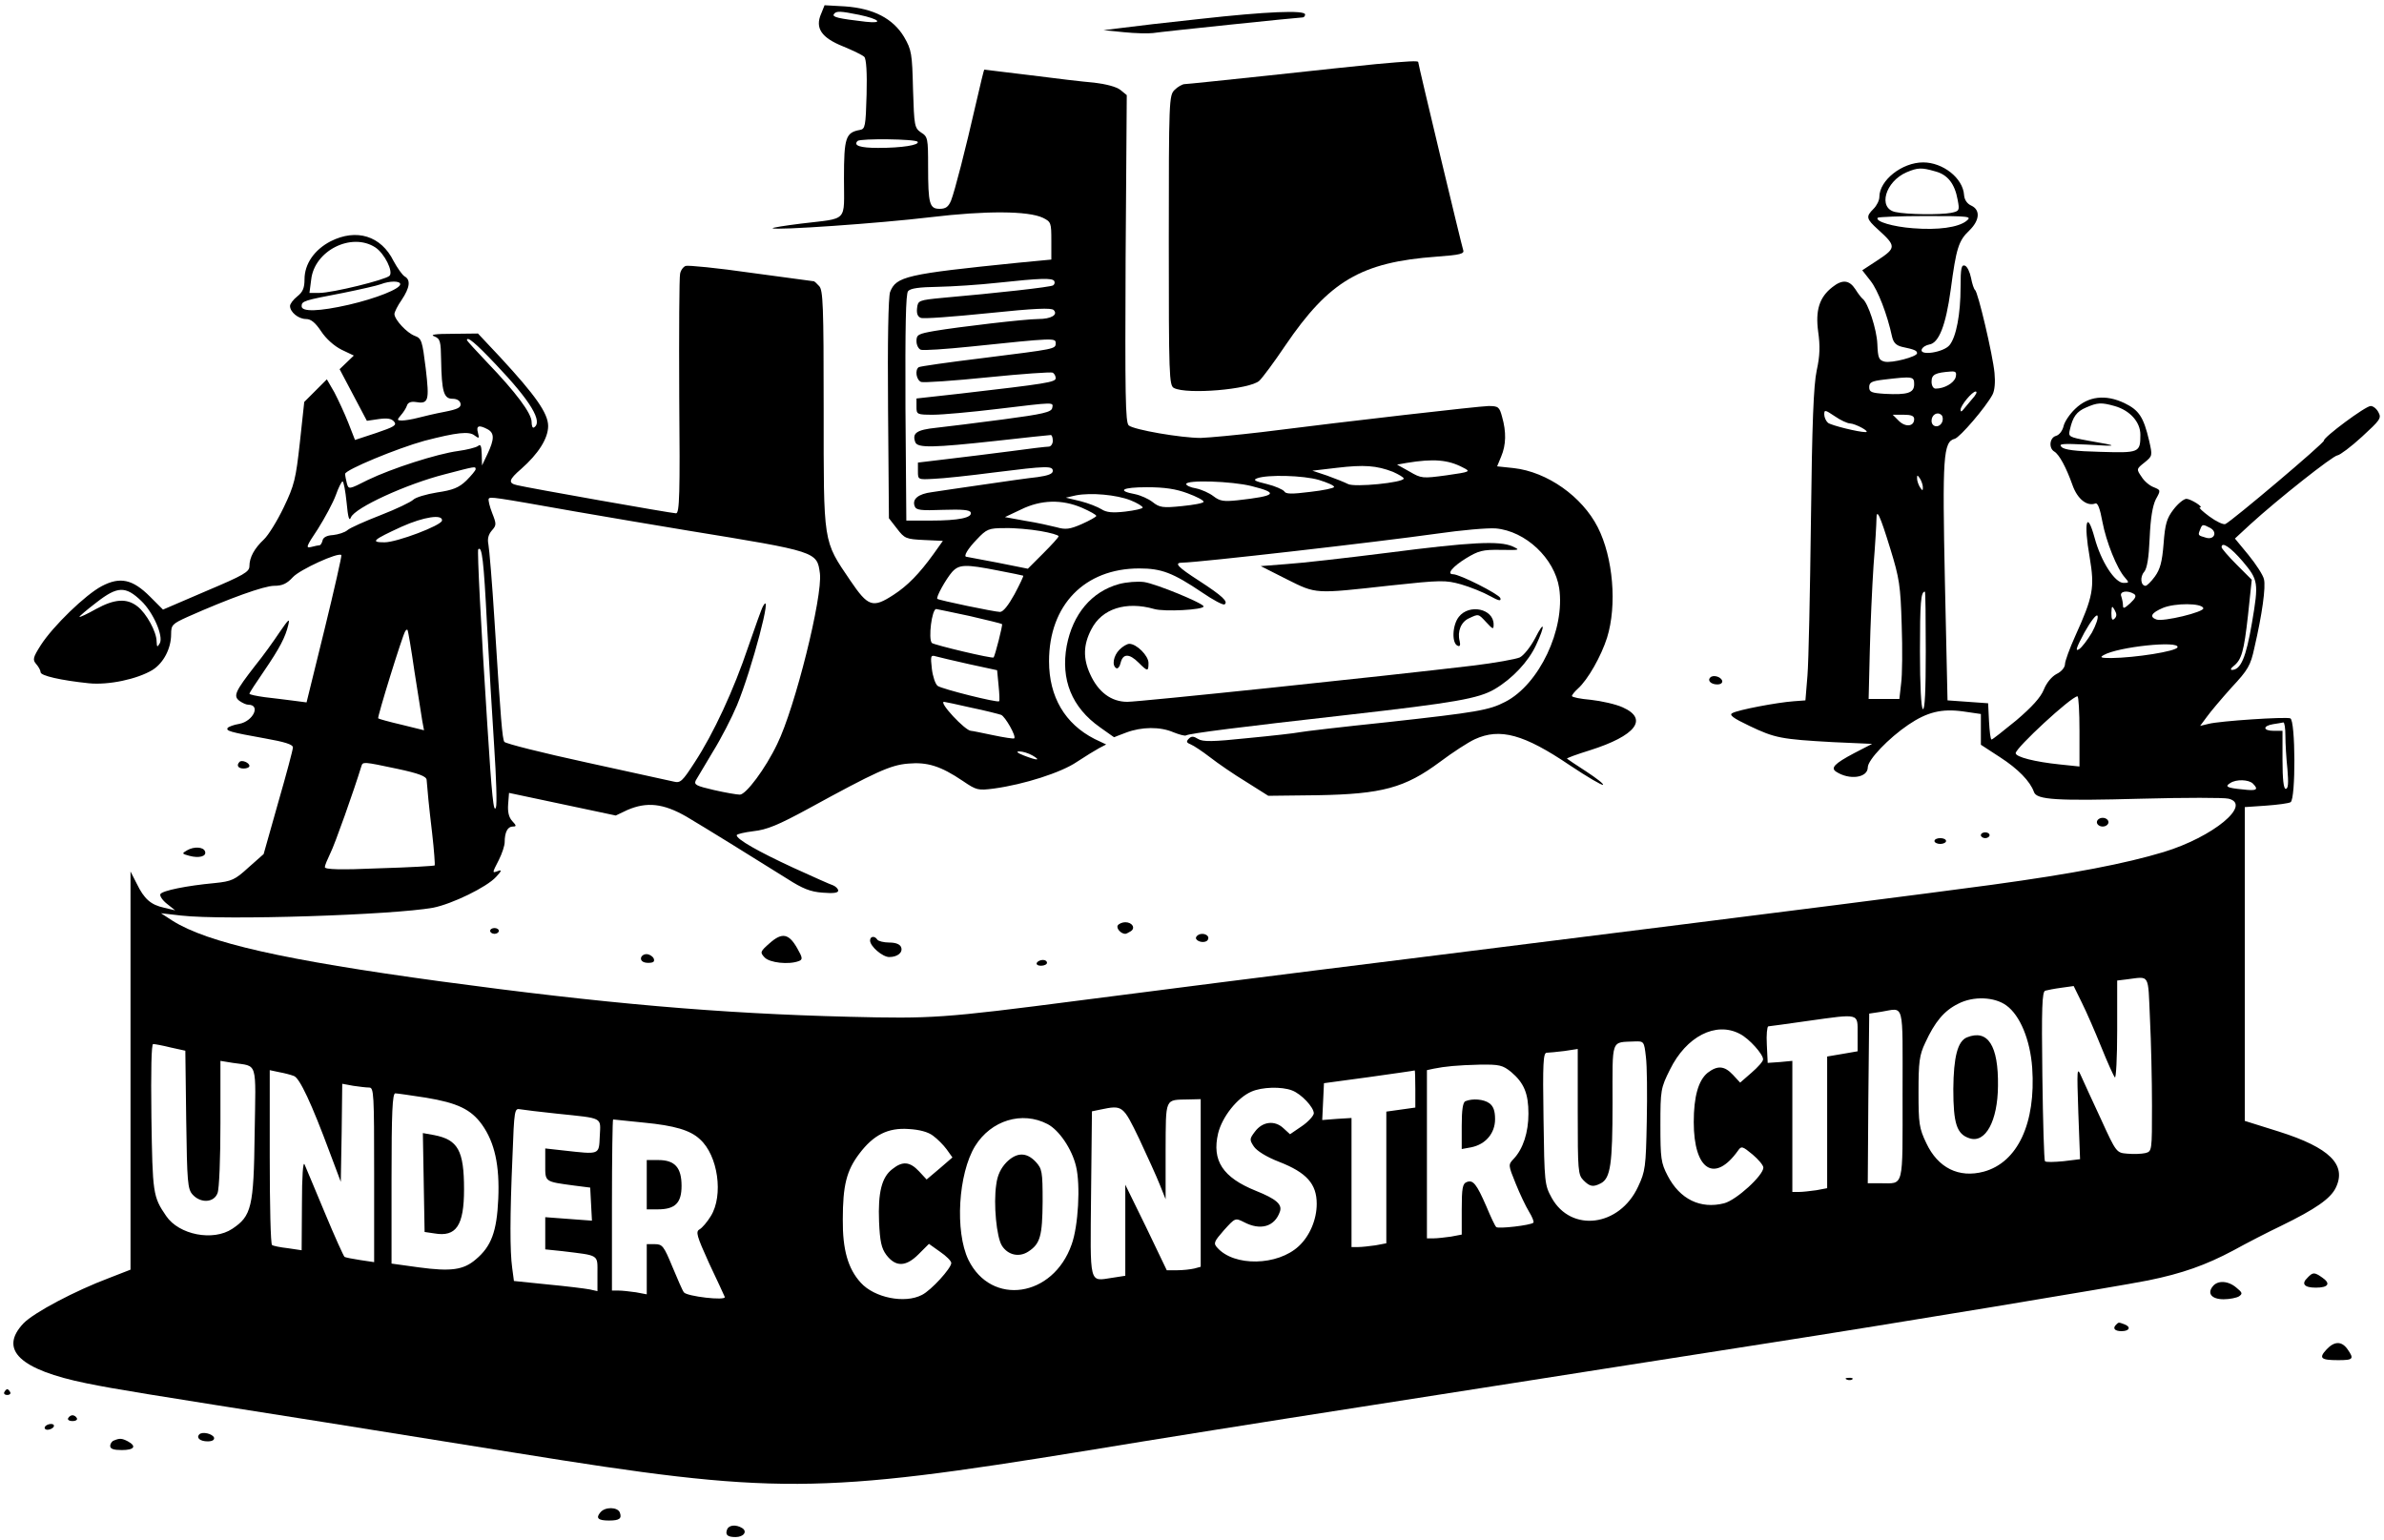 <?xml version="1.0" standalone="no"?>
<!DOCTYPE svg PUBLIC "-//W3C//DTD SVG 20010904//EN"
 "http://www.w3.org/TR/2001/REC-SVG-20010904/DTD/svg10.dtd">
<svg version="1.0" xmlns="http://www.w3.org/2000/svg"
 width="822pt" height="531pt" viewBox="0 0 822 531"
 preserveAspectRatio="xMidYMid meet">

<g transform="translate(0,531) scale(0.1,-0.1)"
fill="#000000" stroke="none">
<path d="M2831 5262 c-21 -49 1 -82 76 -112 34 -14 67 -30 73 -36 7 -7 10 -55
8 -130 -3 -110 -5 -119 -23 -122 -49 -9 -55 -26 -55 -167 0 -154 17 -136 -148
-156 -56 -7 -100 -14 -98 -16 8 -8 369 17 544 38 192 23 337 22 388 -2 28 -14
29 -17 29 -79 l0 -65 -115 -11 c-385 -39 -420 -47 -441 -101 -6 -17 -9 -169
-7 -403 l3 -377 28 -36 c26 -34 31 -36 93 -39 l65 -3 -32 -45 c-49 -68 -90
-110 -138 -141 -72 -47 -88 -41 -149 49 -95 140 -92 123 -92 591 0 359 -2 412
-16 425 -8 9 -16 16 -17 16 -1 0 -98 13 -215 29 -118 17 -220 27 -228 24 -8
-3 -17 -15 -19 -27 -3 -11 -4 -202 -3 -424 3 -335 1 -402 -11 -402 -15 0 -512
88 -548 97 -32 7 -29 19 14 56 59 52 93 105 93 148 0 44 -44 106 -165 237
l-77 82 -86 -1 c-62 0 -81 -3 -64 -9 20 -8 22 -17 23 -82 2 -108 9 -133 39
-133 15 0 26 -6 28 -17 2 -13 -9 -19 -55 -28 -32 -6 -74 -16 -93 -21 -19 -5
-44 -9 -54 -9 -17 0 -18 2 -4 18 8 9 18 24 21 33 3 11 14 15 29 13 46 -8 49 3
36 115 -12 96 -14 104 -38 113 -27 10 -69 55 -70 75 0 7 11 29 25 49 28 42 32
69 10 81 -8 5 -25 29 -38 53 -43 87 -128 113 -217 68 -56 -29 -90 -78 -90
-131 0 -30 -6 -44 -25 -59 -14 -11 -25 -26 -25 -33 0 -21 29 -45 55 -45 17 0
32 -12 52 -42 17 -26 45 -51 71 -64 l42 -20 -24 -23 -25 -24 47 -89 47 -89 41
6 c29 4 44 2 53 -9 10 -12 0 -18 -62 -39 l-73 -24 -23 59 c-13 33 -35 80 -48
105 l-26 45 -39 -39 -39 -39 -15 -139 c-14 -127 -19 -148 -56 -225 -22 -46
-53 -96 -68 -110 -33 -31 -50 -62 -50 -92 0 -20 -19 -31 -149 -86 l-149 -64
-45 45 c-60 60 -103 69 -166 36 -57 -30 -168 -138 -210 -203 -28 -44 -29 -51
-16 -66 8 -9 15 -22 15 -28 0 -12 70 -28 166 -38 68 -7 167 14 220 46 38 24
64 74 64 123 0 32 4 36 57 60 144 64 264 107 298 107 28 0 44 7 65 30 24 26
157 87 167 76 2 -2 -24 -117 -58 -256 l-62 -252 -46 6 c-25 3 -70 9 -98 12
-29 4 -53 9 -53 12 0 3 22 37 49 76 56 82 75 119 85 161 6 25 1 20 -30 -25
-20 -30 -57 -82 -84 -115 -69 -89 -77 -105 -54 -122 10 -7 23 -13 30 -13 44 0
17 -57 -31 -66 -19 -3 -37 -10 -40 -14 -6 -10 5 -14 128 -36 68 -12 97 -21 97
-31 0 -8 -23 -94 -51 -191 l-50 -177 -52 -46 c-47 -43 -58 -48 -117 -54 -97
-9 -180 -26 -187 -38 -3 -6 7 -21 22 -33 l29 -23 -38 9 c-46 10 -69 30 -95 84
l-21 41 0 -687 0 -686 -72 -28 c-120 -45 -261 -120 -297 -157 -86 -91 -13
-160 218 -207 104 -21 186 -34 826 -135 193 -31 487 -78 655 -105 892 -144
1039 -143 1973 9 199 33 625 101 947 151 322 50 695 109 830 130 135 21 394
62 575 90 412 64 1198 194 1302 215 118 24 199 53 293 103 47 26 121 64 165
85 119 58 171 94 189 132 38 79 -22 138 -196 193 l-118 37 0 541 0 541 73 5
c41 3 79 8 85 12 18 11 17 282 -1 289 -16 6 -244 -9 -282 -19 l-29 -7 23 31
c12 17 51 63 85 101 57 61 66 76 79 137 27 116 40 211 33 237 -3 14 -27 51
-53 83 l-47 57 53 49 c93 85 286 238 301 238 8 1 46 29 84 64 62 57 68 64 57
84 -6 12 -18 22 -27 22 -18 0 -164 -109 -161 -119 2 -8 -318 -278 -340 -288
-7 -3 -32 9 -55 26 -23 17 -38 31 -33 31 16 0 -30 29 -46 30 -9 0 -29 -16 -45
-37 -23 -30 -29 -50 -34 -118 -5 -63 -12 -88 -30 -113 -13 -18 -28 -32 -32
-32 -17 0 -20 31 -5 48 10 12 16 47 19 117 3 69 10 110 21 133 18 32 17 32 -7
42 -14 5 -33 21 -42 36 -18 26 -18 27 10 49 28 23 28 23 16 76 -19 81 -35 105
-85 129 -65 31 -125 24 -170 -20 -19 -18 -37 -45 -40 -60 -4 -16 -15 -30 -26
-33 -22 -6 -26 -42 -6 -54 17 -10 41 -54 63 -116 17 -48 50 -74 79 -63 8 3 16
-19 24 -63 13 -69 50 -162 78 -193 15 -17 14 -18 -5 -18 -30 0 -78 74 -100
156 -27 98 -38 53 -17 -67 18 -106 12 -136 -50 -273 -19 -42 -35 -86 -35 -96
0 -11 -12 -26 -29 -34 -17 -9 -35 -31 -44 -54 -11 -27 -41 -60 -95 -106 -44
-36 -82 -66 -85 -66 -4 0 -7 28 -9 63 l-3 62 -70 5 -70 5 -9 408 c-9 432 -6
484 34 494 18 5 107 109 130 152 8 15 10 44 7 75 -6 63 -57 279 -67 286 -4 3
-10 21 -14 42 -4 20 -13 39 -21 42 -12 4 -15 -8 -15 -74 0 -93 -15 -172 -38
-200 -20 -25 -104 -38 -96 -15 3 8 15 15 26 17 33 5 57 65 74 189 19 143 27
169 64 204 36 35 39 71 7 86 -14 6 -24 20 -25 37 -4 58 -73 112 -141 112 -73
0 -151 -62 -151 -119 0 -12 -9 -30 -20 -41 -27 -27 -26 -34 16 -72 62 -56 62
-63 0 -104 l-55 -36 29 -37 c25 -32 57 -114 74 -193 5 -20 14 -29 34 -34 43
-9 52 -13 52 -22 0 -12 -87 -35 -112 -29 -20 5 -23 13 -25 61 -2 50 -32 142
-51 156 -4 3 -15 17 -25 33 -21 32 -45 34 -79 7 -45 -35 -59 -80 -49 -154 7
-49 6 -83 -5 -133 -11 -51 -16 -182 -20 -518 -3 -247 -8 -488 -12 -535 l-7
-85 -40 -3 c-57 -4 -194 -30 -212 -41 -12 -6 2 -17 59 -44 88 -42 109 -46 288
-56 l135 -6 -62 -32 c-68 -36 -82 -51 -62 -64 46 -30 109 -21 109 15 0 26 72
101 140 147 65 44 115 56 188 46 l62 -9 0 -53 0 -53 66 -43 c62 -40 104 -83
117 -120 9 -27 79 -31 371 -23 150 4 285 4 300 0 82 -20 -53 -132 -224 -184
-133 -40 -308 -74 -593 -113 -301 -40 -468 -62 -1962 -249 -484 -60 -1017
-128 -1185 -150 -471 -61 -507 -63 -791 -56 -449 11 -848 46 -1409 122 -543
74 -804 133 -925 209 l-40 26 70 -8 c150 -17 729 2 868 27 66 13 185 71 217
106 19 20 21 26 8 21 -22 -8 -22 -9 2 38 11 22 20 49 20 61 0 34 10 54 28 54
13 0 13 3 -2 19 -12 13 -16 32 -14 58 l3 39 184 -39 184 -39 40 19 c67 29 124
23 204 -23 69 -41 221 -135 347 -214 53 -34 80 -45 122 -48 37 -3 54 -1 54 7
0 6 -8 14 -17 18 -10 3 -72 31 -138 61 -121 56 -195 98 -195 112 0 4 26 10 58
14 46 5 85 21 188 77 234 128 284 151 345 156 66 6 112 -8 189 -60 47 -32 52
-33 107 -26 103 14 232 55 286 92 29 19 63 40 76 47 l25 13 -40 19 c-102 52
-157 145 -157 268 0 194 123 320 311 320 77 0 116 -15 217 -83 38 -26 72 -44
77 -41 14 9 -7 29 -87 81 -76 49 -89 63 -57 63 59 1 663 70 877 100 83 12 173
20 202 18 103 -9 203 -103 219 -206 21 -142 -69 -332 -186 -392 -56 -29 -97
-36 -405 -70 -154 -16 -291 -32 -305 -35 -14 -3 -93 -12 -177 -20 -123 -13
-156 -13 -172 -3 -16 10 -23 10 -32 1 -10 -10 -8 -14 7 -20 10 -4 40 -24 66
-44 27 -21 82 -59 125 -85 l76 -48 171 2 c221 4 300 25 421 115 44 33 98 68
120 78 87 40 170 17 328 -90 60 -40 111 -70 114 -67 3 3 -23 23 -58 46 -34 22
-64 42 -66 44 -2 2 34 15 79 29 158 50 203 108 113 148 -24 11 -74 22 -110 26
-36 3 -65 9 -65 13 0 4 9 15 20 25 35 31 81 113 101 176 35 112 21 277 -32
381 -54 106 -174 191 -290 204 l-57 6 14 34 c17 40 18 85 3 137 -9 34 -13 37
-47 37 -36 -1 -474 -51 -782 -90 -85 -10 -180 -19 -210 -20 -68 0 -230 28
-248 43 -12 9 -13 108 -11 575 l4 564 -22 18 c-14 11 -49 20 -90 25 -37 3
-138 15 -223 26 -85 10 -155 19 -156 19 -2 0 -14 -53 -29 -117 -36 -158 -73
-302 -86 -335 -9 -21 -18 -28 -39 -28 -35 0 -40 16 -40 146 0 96 -1 103 -24
117 -23 16 -24 22 -28 149 -3 124 -5 136 -31 181 -38 63 -105 98 -203 105
l-71 4 -12 -30z m131 -3 c71 -15 86 -31 23 -24 -94 11 -116 16 -110 26 8 12
22 11 87 -2z m202 -438 c7 -11 -53 -21 -136 -21 -62 0 -87 8 -71 24 10 9 201
7 207 -3z m3509 -102 c42 -11 67 -42 77 -98 7 -37 6 -39 -23 -45 -37 -7 -152
-6 -192 3 -61 13 -35 105 39 137 38 16 51 17 99 3z m107 -171 c-28 -22 -97
-32 -184 -25 -68 5 -130 23 -122 36 2 3 77 6 166 6 153 0 160 -1 140 -17z
m-5486 -91 c32 -21 63 -84 49 -98 -14 -14 -197 -59 -242 -59 l-34 0 6 46 c11
100 139 164 221 111z m2341 -116 c3 -5 1 -12 -4 -15 -8 -6 -199 -27 -381 -43
-83 -8 -85 -9 -88 -36 -2 -18 2 -29 13 -33 8 -4 113 4 231 16 163 17 219 19
227 11 16 -16 -8 -31 -53 -31 -44 0 -274 -27 -357 -41 -57 -10 -63 -13 -63
-35 0 -14 7 -27 15 -30 8 -3 85 2 172 11 287 30 293 30 293 12 0 -21 0 -20
-254 -52 -115 -14 -213 -28 -218 -31 -14 -9 -9 -44 8 -51 9 -3 112 4 230 16
118 12 219 19 224 16 6 -4 10 -12 10 -19 0 -14 -33 -19 -327 -53 l-153 -17 0
-28 c0 -27 1 -28 58 -28 31 0 131 9 222 20 200 24 192 24 188 3 -3 -14 -32
-21 -168 -39 -91 -12 -195 -25 -232 -29 -67 -7 -84 -18 -72 -50 8 -20 61 -19
280 5 98 11 182 20 187 20 4 0 7 -9 7 -20 0 -11 -7 -20 -14 -20 -8 0 -68 -7
-133 -16 -65 -8 -163 -21 -218 -27 l-100 -12 0 -30 c0 -29 0 -29 55 -26 30 1
124 11 208 22 183 23 202 23 202 5 0 -10 -17 -16 -52 -21 -29 -3 -114 -15
-188 -26 -74 -11 -154 -22 -177 -26 -47 -6 -69 -24 -59 -49 5 -13 21 -15 98
-12 65 2 92 0 95 -9 6 -18 -41 -28 -137 -28 l-85 0 -3 389 c-1 279 1 393 9
402 8 10 39 14 103 15 50 1 143 7 206 14 149 16 188 17 195 6z m-2255 -11 c0
-16 -83 -49 -178 -71 -101 -23 -162 -25 -162 -5 0 18 7 20 143 46 59 12 117
25 130 30 31 12 67 12 67 0z m329 -276 c121 -127 164 -199 132 -218 -5 -3 -8
6 -8 19 0 30 -55 103 -152 204 -39 41 -71 76 -71 78 0 15 30 -10 99 -83z
m5034 -45 c-6 -20 -39 -39 -69 -39 -8 0 -14 10 -14 24 0 25 13 31 67 35 17 1
20 -3 16 -20z m-143 -24 c0 -30 -23 -37 -101 -33 -46 3 -54 6 -54 23 0 17 9
21 50 26 101 12 105 11 105 -16z m199 -52 c-13 -16 -27 -32 -31 -37 -5 -6 -8
-6 -8 1 0 15 40 63 52 63 7 0 1 -12 -13 -27z m492 -23 c53 -15 89 -55 89 -99
0 -62 -4 -63 -138 -59 -86 2 -125 7 -134 17 -11 11 3 12 87 8 112 -7 113 -5 8
13 -71 13 -72 14 -66 39 10 44 23 62 56 76 39 17 52 18 98 5z m-912 -60 c19
-1 71 -29 54 -30 -25 0 -118 23 -130 32 -7 6 -13 19 -13 29 0 17 3 16 36 -6
20 -14 44 -25 53 -25z m318 6 c-9 -23 -37 -20 -37 3 0 21 20 33 34 20 5 -4 6
-15 3 -23z m-97 9 c0 -26 -30 -29 -53 -6 l-21 21 37 0 c27 0 37 -4 37 -15z
m-4919 -35 c24 -13 24 -34 0 -85 l-19 -40 -1 39 c-1 29 -4 36 -13 28 -7 -5
-38 -13 -68 -17 -74 -10 -229 -60 -312 -100 -65 -33 -66 -33 -72 -12 -3 12 -6
27 -6 33 0 14 179 88 273 114 112 29 155 34 174 18 15 -11 16 -10 11 10 -7 24
3 28 33 12z m3363 -132 c28 -14 27 -15 -57 -27 -82 -11 -86 -11 -127 13 l-43
24 34 6 c91 15 142 11 193 -16z m-241 -15 c20 -9 37 -19 37 -23 0 -14 -170
-31 -192 -19 -12 6 -44 19 -72 29 l-51 17 85 10 c93 11 136 8 193 -14z m-3163
9 c0 -4 -15 -22 -32 -39 -26 -25 -47 -33 -101 -41 -37 -6 -74 -17 -82 -25 -8
-8 -58 -32 -112 -53 -54 -21 -106 -44 -115 -52 -9 -8 -32 -15 -50 -17 -21 -1
-34 -8 -36 -19 -2 -9 -7 -16 -10 -16 -4 0 -17 -3 -29 -6 -20 -5 -17 2 23 62
24 38 52 90 62 117 9 26 20 47 23 47 4 0 10 -33 14 -72 5 -53 9 -67 15 -52 13
33 191 115 325 149 104 27 105 28 105 17z m2908 -37 c29 -9 52 -19 52 -24 0
-4 -37 -12 -82 -17 -64 -8 -85 -8 -90 2 -5 6 -31 18 -60 25 -42 10 -49 14 -33
20 35 13 159 10 213 -6z m2082 -25 c0 -13 -1 -13 -10 0 -5 8 -10 22 -10 30 0
13 1 13 10 0 5 -8 10 -22 10 -30z m-2315 4 c96 -24 86 -34 -48 -49 -48 -5 -61
-3 -83 14 -14 11 -41 23 -60 27 -19 3 -34 10 -34 15 0 15 157 10 225 -7z
m-220 -25 c30 -11 55 -24 55 -29 0 -5 -34 -11 -74 -15 -67 -7 -78 -5 -102 14
-14 11 -41 23 -60 27 -65 12 -45 24 40 24 62 0 101 -6 141 -21z m-197 -24 c23
-9 42 -21 42 -25 0 -4 -27 -10 -60 -14 -44 -5 -65 -3 -82 8 -13 8 -45 21 -73
28 l-50 12 35 8 c52 10 140 2 188 -17z m-1913 -39 c110 -19 286 -49 390 -66
442 -72 442 -72 452 -147 10 -79 -86 -464 -147 -588 -41 -86 -108 -175 -129
-175 -10 0 -51 7 -90 16 -60 14 -69 18 -62 33 5 9 32 53 59 99 28 45 65 117
83 160 51 123 126 406 90 342 -5 -8 -27 -71 -51 -140 -50 -149 -120 -300 -185
-399 -42 -65 -49 -72 -72 -66 -13 3 -149 33 -301 66 -152 33 -279 65 -283 71
-7 11 -12 69 -34 418 -8 129 -18 248 -21 263 -4 19 0 34 12 48 16 18 16 22 1
60 -9 23 -14 45 -12 49 5 8 12 7 300 -44z m1746 13 c27 -12 49 -24 49 -28 0
-3 -23 -16 -50 -28 -41 -18 -56 -20 -87 -11 -20 5 -68 16 -107 22 l-71 13 55
26 c69 34 141 36 211 6z m2787 -142 c31 -101 35 -126 39 -262 3 -82 2 -174 -2
-202 l-6 -53 -53 0 -53 0 4 163 c2 89 8 223 13 298 6 74 10 146 10 159 0 40
12 14 48 -103z m-4994 98 c-2 -17 -156 -75 -198 -75 -50 0 -41 8 59 54 76 34
142 44 139 21z m6096 -25 c27 -14 15 -43 -14 -34 -28 8 -28 8 -20 28 7 19 9
19 34 6z m-4033 -11 c35 -6 63 -14 63 -18 0 -4 -24 -30 -53 -59 l-53 -53 -105
21 c-57 11 -105 20 -106 20 -13 0 4 28 35 60 34 36 41 39 96 39 33 1 88 -4
123 -10z m4146 -105 c54 -64 55 -74 32 -210 -21 -123 -39 -164 -70 -164 -5 1
-3 6 6 13 28 22 36 50 50 175 l13 123 -52 52 c-29 29 -52 56 -52 60 0 21 31 0
73 -49z m-6054 -214 c7 -130 18 -321 25 -425 7 -105 10 -199 6 -209 -8 -22
-14 35 -30 289 -22 339 -35 596 -31 601 13 13 19 -40 30 -256z m1761 183 c47
-9 86 -17 88 -18 2 -1 -12 -30 -30 -64 -21 -38 -39 -61 -50 -61 -18 0 -210 40
-216 45 -6 5 30 69 51 93 24 26 45 27 157 5z m-2953 -105 c42 -40 77 -122 64
-146 -9 -15 -10 -14 -11 6 0 33 -35 97 -66 121 -37 29 -79 26 -143 -9 -30 -17
-56 -29 -57 -27 -2 1 25 24 59 50 72 56 100 57 154 5z m6153 -174 c0 -134 -3
-203 -10 -199 -6 4 -10 81 -10 199 0 169 3 206 17 206 2 0 3 -93 3 -206z m718
198 c9 -6 6 -14 -13 -32 -20 -18 -25 -20 -25 -8 0 9 -3 23 -6 32 -7 17 21 22
44 8z m239 -49 c5 -13 -139 -48 -162 -39 -25 9 -17 23 23 40 42 17 133 17 139
-1z m-306 -36 c-8 -8 -11 -3 -11 19 1 25 2 27 11 11 8 -14 8 -22 0 -30z
m-3948 9 c60 -14 110 -26 112 -28 3 -3 -24 -108 -29 -115 -4 -5 -205 43 -213
50 -13 14 0 117 15 117 4 -1 56 -11 115 -24z m3870 -57 c-15 -25 -35 -52 -45
-58 -14 -8 -8 7 19 58 22 39 41 64 45 58 4 -6 -5 -32 -19 -58z m-5784 -134
c12 -77 24 -154 27 -171 l6 -32 -77 19 c-43 10 -79 20 -81 22 -4 3 83 284 93
300 3 5 6 7 8 5 2 -2 13 -66 24 -143z m6079 83 c-5 -14 -146 -36 -228 -37 -36
0 -41 2 -27 10 50 29 263 51 255 27z m-4167 -58 l97 -21 5 -52 c3 -29 4 -53 2
-55 -5 -6 -197 42 -212 53 -8 6 -17 33 -20 59 -5 44 -4 48 13 43 10 -3 62 -15
115 -27z m3829 -231 l0 -122 -67 7 c-88 9 -153 26 -153 39 0 18 191 195 213
196 4 1 7 -54 7 -120z m-3822 81 c49 -10 95 -22 104 -25 14 -6 53 -74 45 -81
-2 -2 -35 3 -73 11 -38 8 -72 15 -76 15 -20 0 -113 100 -93 100 3 0 45 -9 93
-20z m4532 -97 c0 -27 3 -78 7 -115 4 -48 3 -68 -6 -68 -7 0 -11 32 -11 100
l0 100 -30 0 c-38 0 -39 17 -2 23 15 2 30 5 35 6 4 0 7 -20 7 -46z m-4320 -68
c31 -18 16 -18 -30 0 -23 9 -28 14 -15 14 11 0 31 -6 45 -14z m-2190 -46 c75
-16 100 -26 101 -38 3 -38 7 -83 19 -184 7 -60 10 -110 9 -111 -2 -2 -88 -7
-191 -10 -136 -6 -188 -4 -188 4 0 6 9 27 19 48 15 29 82 218 107 300 5 16 6
16 124 -9z m6398 -51 c21 -21 13 -26 -35 -20 -55 5 -63 10 -43 22 21 14 64 12
78 -2z m-355 -810 c4 -79 7 -214 7 -300 0 -157 0 -158 -23 -164 -13 -3 -41 -4
-62 -2 -37 3 -38 3 -90 117 -29 62 -60 130 -69 150 -15 34 -15 27 -10 -125 l6
-161 -57 -7 c-32 -3 -61 -4 -64 0 -3 3 -7 136 -9 295 -3 233 -1 290 10 293 7
2 32 7 55 10 l43 6 28 -57 c16 -32 46 -101 67 -153 21 -52 42 -99 47 -105 4
-5 8 68 8 162 l0 172 33 4 c81 10 73 23 80 -135z m-495 45 c47 -34 82 -118 89
-215 13 -191 -50 -326 -167 -358 -86 -23 -158 13 -198 98 -25 52 -27 68 -27
177 0 103 3 127 23 169 33 72 65 111 114 135 52 27 125 24 166 -6z m-358 -307
c0 -329 6 -306 -76 -306 l-44 0 2 293 3 292 40 6 c83 13 75 44 75 -285z m-155
209 l0 -60 -52 -9 -53 -9 0 -227 0 -227 -37 -7 c-21 -3 -48 -6 -60 -6 l-23 0
0 226 0 226 -42 -4 -43 -3 -3 63 c-2 34 1 62 5 63 4 0 67 9 138 19 179 25 170
27 170 -45z m-406 0 c32 -16 81 -71 80 -88 0 -7 -18 -27 -40 -46 l-39 -34 -25
27 c-29 31 -53 33 -87 7 -32 -26 -48 -82 -48 -170 0 -166 72 -212 153 -98 11
16 15 15 50 -14 20 -17 37 -37 37 -45 0 -27 -93 -112 -135 -123 -82 -21 -153
14 -195 95 -23 44 -25 60 -25 174 0 121 1 128 33 192 56 114 158 167 241 123z
m-324 -79 c4 -30 5 -130 3 -223 -3 -157 -5 -172 -30 -225 -64 -138 -231 -159
-298 -38 -24 44 -25 51 -28 273 -3 191 -1 227 11 227 8 0 35 3 61 6 l46 7 0
-217 c0 -203 1 -217 20 -236 22 -22 33 -24 60 -10 33 18 40 66 40 276 0 227
-7 209 77 213 31 1 32 0 38 -53z m-5086 32 l50 -11 3 -238 c3 -217 5 -239 22
-258 28 -31 74 -28 86 5 6 14 10 122 10 241 l0 215 43 -7 c87 -13 79 11 75
-243 -3 -255 -11 -285 -77 -329 -66 -44 -184 -21 -228 44 -46 67 -47 78 -51
341 -2 163 0 252 6 252 6 0 33 -5 61 -12z m4621 -84 c45 -38 60 -75 60 -144 0
-64 -18 -121 -51 -156 -19 -20 -19 -21 7 -85 14 -35 35 -79 46 -97 11 -18 18
-35 15 -38 -9 -9 -122 -22 -128 -15 -4 3 -19 35 -34 71 -34 78 -46 93 -68 84
-14 -5 -17 -21 -17 -94 l0 -87 -37 -7 c-21 -3 -48 -6 -60 -6 l-23 0 0 290 0
290 23 5 c40 8 81 12 159 14 69 1 79 -2 108 -25z m-4197 -14 c20 -6 62 -97
124 -264 l38 -101 3 169 2 169 38 -7 c20 -3 45 -6 55 -6 16 0 17 -21 17 -301
l0 -301 -47 7 c-27 4 -51 9 -55 11 -3 2 -34 70 -68 152 -34 81 -65 156 -70
167 -5 12 -9 -39 -9 -138 l-1 -158 -47 7 c-27 3 -51 8 -55 11 -5 2 -8 139 -8
303 l0 300 33 -7 c17 -3 40 -9 50 -13z m3867 -45 l0 -64 -50 -7 -50 -7 0 -227
0 -227 -37 -7 c-21 -3 -48 -6 -60 -6 l-23 0 0 223 0 222 -50 -3 -51 -4 3 63 3
64 155 21 c85 12 156 22 158 23 1 0 2 -28 2 -64z m-425 -5 c32 -12 75 -58 75
-79 -1 -9 -19 -29 -41 -44 l-41 -28 -23 21 c-30 28 -72 23 -98 -12 -19 -25
-19 -28 -4 -51 10 -15 43 -36 87 -53 95 -37 130 -76 130 -145 0 -54 -24 -111
-62 -146 -73 -68 -223 -71 -281 -5 -14 15 -11 21 23 60 39 43 39 43 69 28 57
-30 106 -16 124 36 9 25 -13 44 -83 72 -114 46 -152 104 -130 198 14 57 66
123 115 144 36 16 104 18 140 4z m-2986 -25 c108 -18 155 -40 193 -93 44 -62
61 -141 56 -256 -5 -113 -24 -164 -78 -209 -42 -36 -85 -42 -196 -27 l-94 13
0 293 c0 229 3 294 13 294 6 0 54 -7 106 -15z m2671 -294 l0 -289 -22 -6 c-13
-3 -39 -6 -59 -6 l-36 0 -71 148 -72 147 0 -157 0 -157 -45 -7 c-81 -12 -76
-30 -73 290 l3 284 29 6 c77 16 78 15 134 -101 28 -60 60 -130 71 -158 l20
-50 0 167 c1 186 -4 175 79 177 l42 1 0 -289z m-2220 239 c163 -17 151 -11
148 -78 -3 -65 1 -63 -125 -49 l-63 7 0 -55 c0 -61 -4 -59 100 -73 l55 -7 3
-57 3 -57 -81 6 -80 6 0 -55 0 -56 58 -6 c130 -16 122 -10 122 -78 l0 -60 -27
6 c-16 3 -80 11 -144 17 l-117 12 -6 45 c-8 58 -8 177 1 385 6 162 7 166 27
162 12 -2 68 -9 126 -15z m1692 -36 c40 -21 84 -86 98 -145 16 -64 8 -207 -15
-270 -64 -183 -277 -214 -356 -53 -47 98 -35 297 23 392 55 89 162 122 250 76z
m-1391 5 c104 -10 159 -26 192 -57 63 -56 82 -194 38 -265 -12 -20 -30 -41
-39 -46 -14 -8 -10 -22 33 -117 28 -59 52 -111 54 -116 5 -14 -132 2 -141 16
-5 6 -22 46 -40 89 -29 70 -34 77 -60 77 l-28 0 0 -86 0 -87 -37 7 c-21 3 -48
6 -60 6 l-23 0 0 295 c0 162 2 295 4 295 2 0 50 -5 107 -11z m996 -45 c15 -11
36 -32 47 -47 l20 -28 -44 -38 -45 -38 -26 28 c-32 34 -57 36 -92 8 -37 -28
-50 -81 -46 -182 3 -67 8 -91 25 -114 32 -42 67 -42 111 2 l36 36 38 -27 c22
-15 39 -32 39 -39 0 -18 -69 -94 -101 -110 -59 -31 -164 -10 -211 42 -44 48
-63 114 -62 218 0 118 13 169 57 227 49 65 99 90 170 85 37 -2 67 -10 84 -23z"/>
<path d="M6782 1733 c-32 -13 -46 -67 -47 -178 0 -120 12 -156 56 -170 55 -18
97 60 98 180 2 140 -35 197 -107 168z"/>
<path d="M5053 1513 c-9 -3 -13 -30 -13 -85 l0 -80 33 6 c49 10 82 48 82 97 0
29 -6 45 -20 55 -19 14 -58 17 -82 7z"/>
<path d="M1461 1232 l3 -170 34 -5 c75 -13 102 27 102 152 0 134 -21 171 -103
187 l-39 7 3 -171z"/>
<path d="M3470 1302 c-19 -20 -31 -44 -35 -77 -10 -66 1 -182 20 -211 21 -32
59 -40 90 -20 42 27 49 54 50 173 0 104 -2 113 -24 137 -32 34 -66 33 -101 -2z"/>
<path d="M2230 1225 l0 -85 38 0 c60 0 82 22 82 81 0 63 -23 89 -80 89 l-40 0
0 -85z"/>
<path d="M4140 5245 c-113 -12 -234 -26 -270 -31 l-65 -8 70 -7 c39 -4 84 -5
100 -3 32 5 503 54 517 54 4 0 8 5 8 10 0 16 -135 10 -360 -15z"/>
<path d="M4745 5089 c-49 -5 -215 -22 -368 -39 -152 -16 -284 -30 -292 -30 -8
0 -24 -9 -35 -20 -19 -19 -20 -33 -20 -520 0 -465 1 -500 18 -508 45 -23 261
-5 294 25 10 9 51 64 90 122 151 222 261 287 521 306 83 6 97 10 92 23 -5 14
-155 640 -155 648 0 5 -35 3 -145 -7z"/>
<path d="M4785 3404 c-143 -18 -300 -36 -349 -39 l-89 -7 89 -45 c104 -52 95
-51 357 -22 177 19 191 19 245 4 31 -9 76 -27 99 -40 31 -17 40 -19 36 -7 -6
14 -140 82 -163 82 -23 0 -2 26 45 55 43 26 57 30 119 29 67 -1 69 -1 41 12
-45 20 -143 15 -430 -22z"/>
<path d="M3858 3296 c-94 -26 -159 -103 -180 -213 -21 -116 17 -212 115 -281
l48 -34 42 16 c53 20 117 21 163 1 20 -8 39 -13 43 -11 10 7 194 30 558 71
369 42 451 56 507 89 61 36 116 95 142 151 33 70 30 90 -3 24 -16 -30 -39 -59
-53 -66 -14 -6 -86 -19 -160 -28 -318 -38 -1151 -125 -1193 -125 -55 0 -100
33 -128 95 -25 54 -24 102 4 155 36 71 119 98 217 70 34 -10 170 -3 170 9 -1
11 -164 78 -205 84 -22 3 -61 0 -87 -7z"/>
<path d="M5030 3183 c-23 -29 -25 -93 -3 -100 7 -3 9 3 6 16 -9 34 5 67 32 79
34 16 32 16 60 -14 23 -25 25 -25 25 -7 0 54 -84 72 -120 26z"/>
<path d="M3860 3070 c-21 -21 -27 -55 -11 -64 5 -3 12 5 15 19 8 32 30 32 62
0 31 -31 34 -31 34 -1 0 25 -41 66 -66 66 -8 0 -23 -9 -34 -20z"/>
<path d="M5897 2974 c-11 -11 3 -24 24 -24 12 0 19 5 17 13 -5 14 -31 21 -41
11z"/>
<path d="M826 2683 c-12 -12 -5 -23 14 -23 11 0 20 4 20 9 0 11 -26 22 -34 14z"/>
<path d="M7230 2475 c0 -8 9 -15 20 -15 11 0 20 7 20 15 0 8 -9 15 -20 15 -11
0 -20 -7 -20 -15z"/>
<path d="M6830 2430 c0 -5 7 -10 15 -10 8 0 15 5 15 10 0 6 -7 10 -15 10 -8 0
-15 -4 -15 -10z"/>
<path d="M6670 2410 c0 -5 9 -10 20 -10 11 0 20 5 20 10 0 6 -9 10 -20 10 -11
0 -20 -4 -20 -10z"/>
<path d="M645 2378 c-19 -11 -18 -12 8 -19 33 -9 60 -2 54 15 -5 16 -38 18
-62 4z"/>
<path d="M3854 2119 c-6 -10 11 -29 26 -29 3 0 11 4 19 9 17 11 5 31 -19 31
-10 0 -22 -5 -26 -11z"/>
<path d="M1690 2100 c0 -5 7 -10 15 -10 8 0 15 5 15 10 0 6 -7 10 -15 10 -8 0
-15 -4 -15 -10z"/>
<path d="M2654 2058 c-33 -29 -34 -32 -18 -49 17 -19 84 -26 118 -13 14 5 14
11 -5 44 -29 51 -52 56 -95 18z"/>
<path d="M4125 2080 c-8 -12 20 -24 35 -15 6 3 8 11 5 16 -8 12 -32 12 -40 -1z"/>
<path d="M3000 2067 c0 -20 43 -57 66 -57 29 0 48 16 41 34 -4 10 -18 16 -41
16 -19 0 -38 5 -41 10 -9 14 -25 12 -25 -3z"/>
<path d="M2210 2005 c0 -9 9 -15 25 -15 18 0 23 4 19 15 -4 8 -15 15 -25 15
-10 0 -19 -7 -19 -15z"/>
<path d="M3575 1990 c-3 -5 3 -10 14 -10 12 0 21 5 21 10 0 6 -6 10 -14 10 -8
0 -18 -4 -21 -10z"/>
<path d="M7956 904 c-22 -21 -11 -34 29 -34 43 0 52 14 23 34 -28 20 -33 20
-52 0z"/>
<path d="M7630 875 c-21 -25 -4 -45 37 -45 21 0 45 5 53 10 13 9 12 13 -9 30
-28 24 -64 26 -81 5z"/>
<path d="M7297 743 c-14 -13 -6 -23 18 -23 28 0 34 15 9 24 -19 7 -19 7 -27
-1z"/>
<path d="M8022 657 c-28 -30 -20 -37 40 -37 52 0 56 4 32 38 -20 28 -45 28
-72 -1z"/>
<path d="M6368 553 c7 -3 16 -2 19 1 4 3 -2 6 -13 5 -11 0 -14 -3 -6 -6z"/>
<path d="M15 510 c-3 -5 1 -10 10 -10 9 0 13 5 10 10 -3 6 -8 10 -10 10 -2 0
-7 -4 -10 -10z"/>
<path d="M235 420 c-3 -5 3 -10 15 -10 12 0 18 5 15 10 -3 6 -10 10 -15 10 -5
0 -12 -4 -15 -10z"/>
<path d="M155 390 c-3 -5 1 -10 9 -10 8 0 18 5 21 10 3 6 -1 10 -9 10 -8 0
-18 -4 -21 -10z"/>
<path d="M687 364 c-11 -12 3 -24 29 -24 16 0 24 5 22 13 -5 13 -40 22 -51 11z"/>
<path d="M393 343 c-7 -2 -13 -11 -13 -19 0 -10 12 -14 40 -14 43 0 52 13 21
30 -21 11 -29 11 -48 3z"/>
<path d="M2070 95 c-17 -20 -7 -28 30 -28 36 0 45 7 37 28 -8 19 -51 20 -67 0z"/>
<path d="M2507 36 c-7 -18 1 -26 29 -26 28 0 42 19 23 31 -21 13 -46 11 -52
-5z"/>
</g>
</svg>
